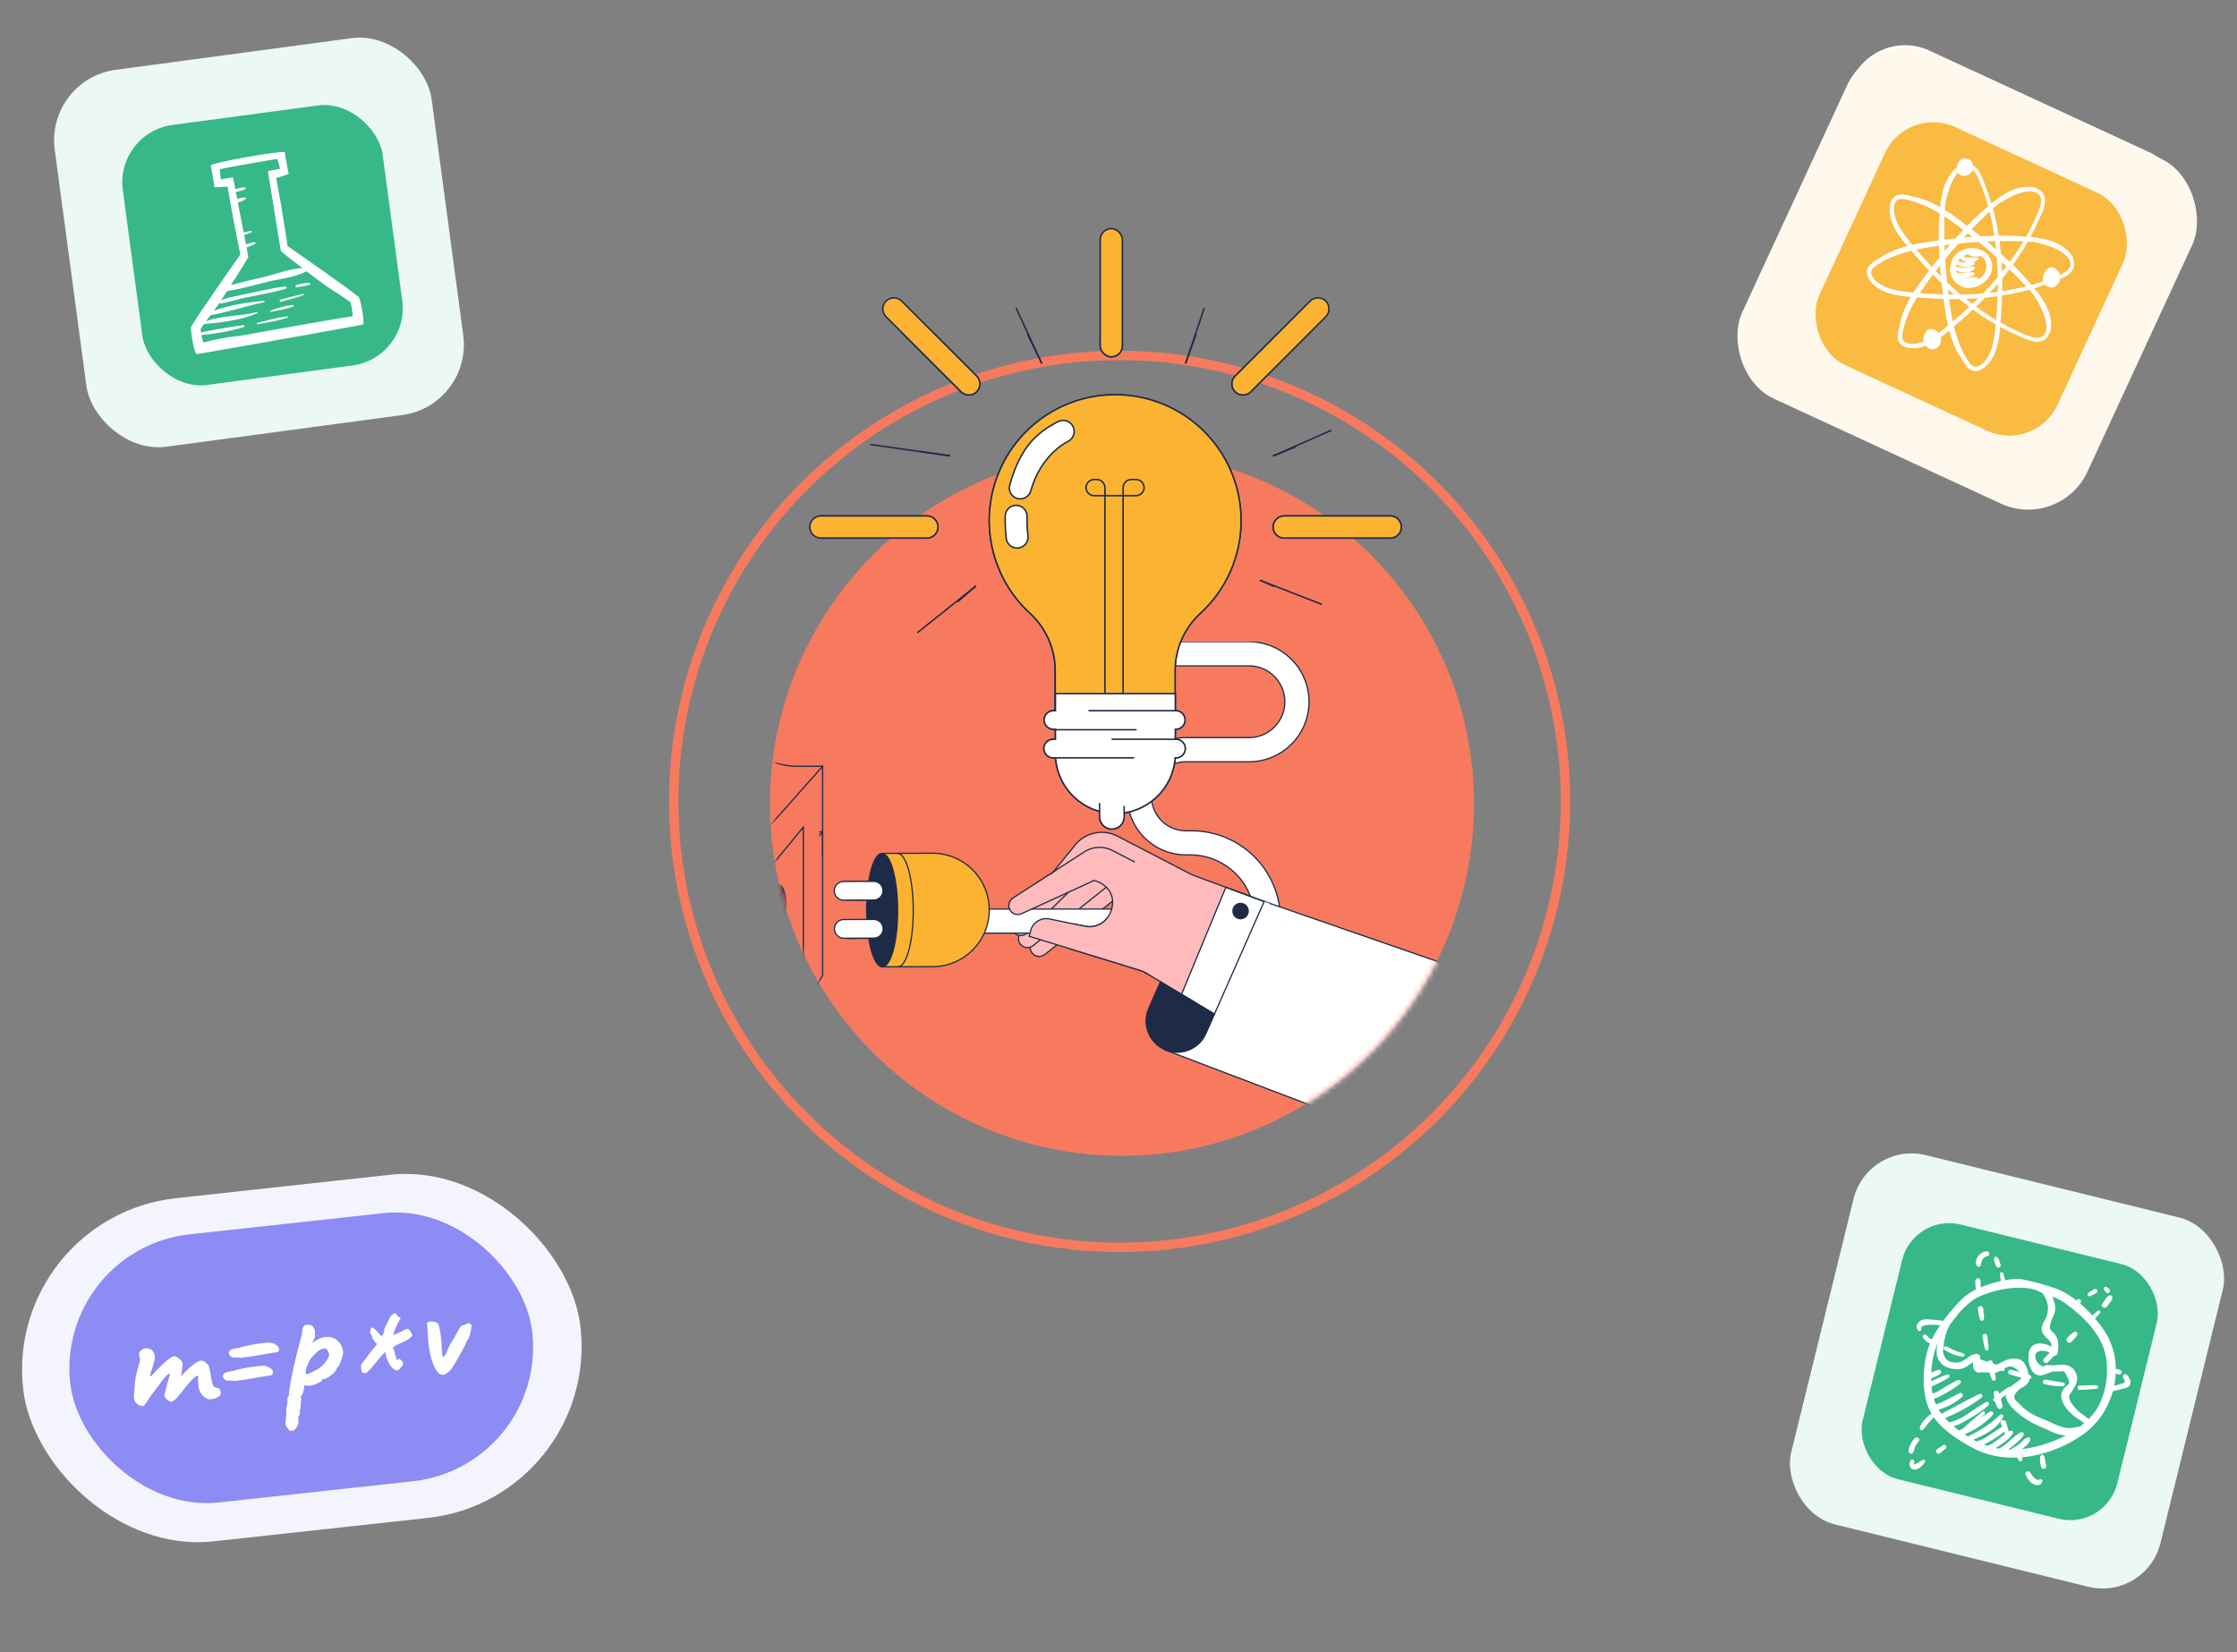 <svg width="436" height="322" viewBox="0 0 436 322" fill="none" xmlns="http://www.w3.org/2000/svg">
<rect x="0" y="0" width="436" height="322" fill="#808080" stroke="none"/>
<rect x="364.047" y="222.334" width="74.111" height="74.111" rx="11.626" transform="rotate(13.824 364.047 222.334)" fill="#EBF8F3"/>
<rect x="372.992" y="236.389" width="51.111" height="51.111" rx="9.446" transform="rotate(13.824 372.992 236.389)" fill="#36B889"/>
<rect x="365.758" y="5.111" width="69.956" height="69.956" rx="11.319" transform="rotate(24.802 365.758 5.111)" fill="white"/>
<rect x="365.328" y="5.111" width="74.111" height="74.111" rx="12.719" transform="rotate(24.802 365.328 5.111)" fill="#FFF8EC"/>
<rect x="371.719" y="20.443" width="51.111" height="51.111" rx="10.334" transform="rotate(24.802 371.719 20.443)" fill="#FABB42"/>
<path d="M389.758 48.611C389.31 44.381 388.351 40.225 386.807 36.259C386.3 34.956 385.754 33.072 384.438 32.327C384.435 32.303 384.436 32.28 384.432 32.256C384.422 32.204 384.404 32.156 384.39 32.106C384.374 32.005 384.349 31.906 384.309 31.811C384.104 31.326 383.664 31.07 383.215 31.068C382.892 30.915 382.503 31.039 382.228 31.252C381.792 31.591 381.548 32.153 381.533 32.709C379.216 34.542 378.523 37.663 378.299 40.514C378.277 40.8 378.264 41.089 378.246 41.377C378.048 43.097 378.008 44.828 378.028 46.445C378.09 51.544 378.663 56.64 379.446 61.674C379.447 61.678 379.45 61.68 379.45 61.684C379.519 62.268 379.709 62.867 379.849 63.41C379.887 63.576 379.925 63.742 379.965 63.907C380.098 64.522 380.235 65.231 380.497 65.802C380.92 67.149 381.466 68.431 382.289 69.569C382.648 70.22 383.054 70.839 383.523 71.395C384.652 72.733 386.101 72.131 387.191 71.04C389.526 68.706 389.593 64.748 389.837 61.678C390.183 57.331 390.218 52.951 389.758 48.611ZM389.492 57.63C389.433 59.5 389.307 61.367 389.127 63.229C388.973 64.822 388.812 66.434 388.311 67.962C387.869 69.308 386.844 71.326 385.263 71.611C383.937 71.849 383.125 69.7 382.677 69.084C380.386 64.722 379.873 59.657 379.334 54.856C378.964 51.549 378.775 48.224 378.803 44.896C378.815 43.356 378.775 41.431 379.003 39.515C379.102 39.048 379.215 38.584 379.346 38.123C379.803 36.51 380.451 34.622 381.644 33.375C381.918 34.079 382.697 34.316 383.396 34.026C383.917 33.811 384.309 33.363 384.421 32.832C384.471 32.869 384.523 32.9 384.572 32.944C385.307 33.592 385.685 34.631 386.051 35.51C387.474 38.93 388.376 42.562 388.907 46.224C389.456 49.998 389.612 53.821 389.492 57.63Z" fill="white" stroke="white" stroke-width="0.3"/>
<path d="M398.257 38.194C398.007 37.51 397.496 37.112 396.889 36.907C396.874 36.823 396.819 36.748 396.706 36.721C393.494 35.976 390.534 37.825 388.184 39.833C387.965 40.02 387.752 40.215 387.536 40.406C386.18 41.483 384.928 42.678 383.798 43.835C380.237 47.485 377.038 51.494 374.033 55.607C374.03 55.611 374.031 55.613 374.029 55.617C373.664 56.079 373.375 56.636 373.089 57.12C372.999 57.264 372.909 57.407 372.821 57.553C372.479 58.082 372.075 58.68 371.857 59.27C371.204 60.521 370.683 61.813 370.46 63.2C370.254 63.914 370.103 64.639 370.042 65.364C369.894 67.108 371.344 67.707 372.886 67.707C373.746 67.707 374.574 67.517 375.371 67.206C375.592 67.507 375.896 67.744 376.253 67.85C377.318 68.164 378.222 67.174 378.162 66.152C378.153 65.996 378.12 65.837 378.07 65.68C379.263 64.82 380.367 63.819 381.377 62.958C384.696 60.128 387.817 57.056 390.561 53.661C393.235 50.354 395.496 46.736 397.209 42.84C397.796 41.505 398.805 39.69 398.257 38.194ZM397.204 41.776C395.792 45.201 393.862 48.407 391.648 51.372C389.367 54.428 386.774 57.242 383.996 59.851C382.632 61.131 381.223 62.363 379.779 63.552C379.132 64.085 378.479 64.618 377.799 65.112C377.424 64.546 376.801 64.151 376.108 64.332C375.575 64.47 375.259 64.935 375.139 65.469C374.965 65.845 374.963 66.273 375.092 66.664C373.839 67.161 372.2 67.497 371.12 66.746C370.014 65.978 370.959 63.883 371.078 63.131C372.543 58.427 375.761 54.482 378.775 50.707C380.852 48.106 383.069 45.621 385.442 43.288C386.54 42.208 387.873 40.818 389.388 39.625C389.789 39.365 390.197 39.116 390.615 38.883C392.141 38.031 394.026 37.104 395.817 37.141C395.879 37.142 395.94 37.146 396.001 37.15C396.1 37.159 396.199 37.175 396.298 37.189C397.188 37.346 397.909 37.901 397.973 38.916C398.035 39.894 397.567 40.896 397.204 41.776Z" fill="white" stroke="white" stroke-width="0.3"/>
<path d="M403.872 50.422C403.921 50.353 403.936 50.261 403.874 50.162C402.13 47.364 398.729 46.578 395.648 46.337C395.362 46.314 395.073 46.301 394.785 46.284C393.065 46.086 391.334 46.045 389.717 46.065C384.619 46.127 379.522 46.7 374.488 47.483C374.484 47.484 374.482 47.487 374.479 47.488C373.894 47.556 373.295 47.746 372.752 47.886C372.586 47.924 372.42 47.962 372.255 48.002C371.64 48.135 370.931 48.272 370.36 48.534C369.013 48.957 367.732 49.503 366.593 50.326C365.942 50.685 365.323 51.091 364.767 51.56C363.43 52.689 364.031 54.138 365.122 55.228C367.457 57.563 371.414 57.63 374.484 57.874C378.832 58.22 383.211 58.254 387.552 57.794C391.335 57.394 395.059 56.581 398.641 55.309C398.705 55.386 398.776 55.458 398.856 55.519C399.113 55.715 399.402 55.811 399.69 55.824C399.884 55.926 400.148 55.904 400.328 55.808C400.435 55.751 400.527 55.673 400.606 55.582C400.844 55.434 401.05 55.225 401.196 54.967C401.319 54.751 401.387 54.512 401.406 54.268C402.449 53.835 403.484 53.262 403.93 52.3C404.236 51.639 404.157 50.996 403.872 50.422ZM403.218 52.609C402.744 53.148 402.059 53.494 401.381 53.785C401.287 53.231 400.962 52.711 400.478 52.429C399.478 51.848 398.654 52.768 398.437 53.691C398.428 53.73 398.423 53.769 398.417 53.808C398.26 54.153 398.268 54.569 398.415 54.931C395.666 55.877 392.812 56.527 389.938 56.944C386.164 57.492 382.342 57.648 378.532 57.529C376.662 57.47 374.795 57.344 372.933 57.164C371.34 57.01 369.728 56.849 368.2 56.347C366.854 55.905 364.836 54.88 364.552 53.299C364.313 51.974 366.462 51.161 367.078 50.713C371.441 48.423 376.505 47.909 381.306 47.371C384.614 47 387.939 46.811 391.267 46.839C392.806 46.852 394.732 46.811 396.647 47.04C397.114 47.139 397.579 47.252 398.04 47.382C399.721 47.859 401.709 48.536 402.95 49.829C402.992 49.874 403.033 49.92 403.073 49.966C403.136 50.042 403.195 50.123 403.256 50.203C403.774 50.944 403.891 51.847 403.218 52.609Z" fill="white" stroke="white" stroke-width="0.3"/>
<path d="M382.499 58.594C385.807 61.268 389.424 63.529 393.32 65.242C394.655 65.829 396.47 66.838 397.966 66.29C398.65 66.039 399.048 65.529 399.253 64.922C399.337 64.907 399.412 64.852 399.438 64.739C400.184 61.527 398.335 58.567 396.327 56.217C396.14 55.998 395.945 55.786 395.754 55.569C394.677 54.213 393.482 52.961 392.325 51.832C388.675 48.27 384.667 45.071 380.553 42.066C380.55 42.063 380.547 42.064 380.543 42.062C380.081 41.697 379.524 41.408 379.04 41.123C378.896 41.032 378.753 40.942 378.607 40.854C378.078 40.513 377.48 40.108 376.891 39.89C375.639 39.237 374.347 38.716 372.96 38.493C372.246 38.287 371.521 38.136 370.796 38.075C369.052 37.927 368.453 39.377 368.453 40.919C368.453 44.221 371.204 47.067 373.202 49.41C376.032 52.729 379.105 55.85 382.499 58.594ZM376.31 52.028C375.029 50.665 373.798 49.256 372.609 47.812C371.592 46.577 370.565 45.323 369.839 43.888C369.2 42.624 368.498 40.471 369.414 39.153C370.182 38.046 372.277 38.991 373.029 39.111C377.734 40.576 381.678 43.793 385.453 46.808C388.054 48.885 390.539 51.102 392.872 53.475C393.952 54.572 395.342 55.905 396.535 57.421C396.795 57.821 397.044 58.23 397.278 58.648C398.129 60.174 399.056 62.059 399.019 63.85C399.018 63.912 399.015 63.973 399.01 64.034C399.001 64.132 398.985 64.231 398.972 64.33C398.814 65.221 398.259 65.941 397.244 66.005C396.266 66.067 395.264 65.6 394.384 65.236C390.959 63.824 387.753 61.894 384.788 59.68C381.732 57.4 378.919 54.807 376.31 52.028Z" fill="white" stroke="white" stroke-width="0.3"/>
<path d="M388.112 51.453C387.596 48.135 382.963 47.551 381.04 49.998C380.746 50.374 380.534 50.817 380.407 51.287C379.9 52.728 380.313 54.45 381.941 55.454C382.192 55.608 382.456 55.724 382.727 55.806C383.16 55.957 383.611 56.017 384.039 55.947C386.271 55.795 388.474 53.778 388.112 51.453ZM383.743 55.13C383.252 55.054 382.781 54.981 382.324 54.699C383.312 54.944 384.538 54.818 385.323 54.396C385.412 54.348 385.403 54.179 385.292 54.163C384.689 54.078 384.104 54.214 383.499 54.238C382.881 54.262 382.285 54.166 381.674 54.111C381.579 53.987 381.497 53.853 381.424 53.714C382.476 53.983 383.9 54.029 384.712 53.395C384.764 53.355 384.73 53.271 384.675 53.255C384.151 53.108 383.61 53.269 383.078 53.315C382.467 53.368 381.847 53.356 381.239 53.269C381.155 53.012 381.109 52.742 381.094 52.471C382.167 52.988 383.841 53.253 384.715 52.338C384.803 52.245 384.733 52.115 384.617 52.103C384.031 52.041 383.447 52.271 382.862 52.305C382.27 52.339 381.659 52.271 381.096 52.08C381.114 51.8 381.174 51.525 381.269 51.263C382.159 52.062 383.688 51.998 384.706 51.445C384.761 51.415 384.754 51.313 384.687 51.302C383.687 51.127 382.299 51.543 381.422 50.917C381.451 50.862 381.477 50.805 381.51 50.752C381.659 50.514 381.849 50.306 382.066 50.125C382.804 51.099 384.312 51.288 385.361 50.549C385.447 50.488 385.411 50.369 385.309 50.358C384.336 50.254 383.154 50.574 382.358 49.912C382.749 49.66 383.205 49.492 383.678 49.405C383.829 49.546 383.998 49.662 384.231 49.746C384.681 49.908 385.198 49.934 385.66 49.814C385.748 49.792 385.778 49.648 385.687 49.607C385.446 49.499 385.181 49.43 384.911 49.368C386.113 49.523 387.168 50.25 387.291 51.62C387.465 53.564 385.595 55.127 383.743 55.13Z" fill="white" stroke="white" stroke-width="0.3"/>
<rect x="8.828" y="15.443" width="74.111" height="74.111" rx="13.849" transform="rotate(-7.635 8.828 15.443)" fill="#EBF8F3"/>
<rect x="22.438" y="25.85" width="51.111" height="51.111" rx="11.252" transform="rotate(-7.635 22.438 25.85)" fill="#36B889"/>
<path d="M69.909 57.868C68.158 56.373 57.311 48.823 56.028 47.939C55.881 46.417 55.265 43.153 55.069 41.685C54.865 40.153 53.864 34.985 53.83 34.698C54.34 34.527 55.795 34.127 56.255 33.92C56.257 33.915 55.625 30.649 55.505 29.676C54.983 29.255 41.403 31.669 41.057 32.244C41.281 33.199 41.813 36.482 41.816 36.487C42.319 36.521 43.823 36.396 44.361 36.381C44.426 36.662 45.268 41.859 45.605 43.368C45.927 44.812 46.474 48.09 46.86 49.569C45.961 50.841 38.379 61.666 37.251 63.672C37.037 64.053 37.841 68.941 38.318 69.006C38.455 69.065 70.637 63.344 70.746 63.242C71.17 63.017 70.241 58.151 69.909 57.868ZM48.401 50.03C48.402 50.025 48.268 49.325 48.055 48.226C48.616 48.029 49.178 47.831 49.697 47.539C49.874 47.44 49.796 47.166 49.587 47.195C49.023 47.274 48.479 47.444 47.938 47.619C47.832 47.073 47.713 46.46 47.585 45.801C48.073 45.645 48.565 45.496 49.025 45.269C49.163 45.201 49.089 45.009 48.946 45.022C48.452 45.066 47.97 45.186 47.488 45.301C47.13 43.457 46.719 41.34 46.357 39.465C46.879 39.319 47.377 39.137 47.842 38.818C47.975 38.727 47.897 38.476 47.735 38.477C47.199 38.481 46.709 38.606 46.223 38.772C46.131 38.292 46.042 37.833 45.96 37.407C46.578 37.277 47.27 37.161 47.787 36.828C47.909 36.748 47.904 36.541 47.733 36.526C47.118 36.472 46.461 36.689 45.855 36.863C45.636 35.721 45.474 34.87 45.417 34.547C45.417 34.547 43.092 34.95 43.029 34.943C42.977 34.697 42.863 33.086 42.848 32.968C44.108 32.673 52.785 31.13 54.07 30.973C54.096 31.09 54.544 32.642 54.58 32.889C54.523 32.918 52.202 33.341 52.202 33.341C52.48 34.904 54.723 48.882 54.737 48.902C54.842 49.081 56.845 50.647 58.934 52.245C56.48 52.35 53.836 53.402 51.513 53.967C49.359 54.49 47.133 54.931 44.996 55.578C46.608 53.063 48.358 50.264 48.401 50.03ZM68.742 61.621C65.31 62.14 54.409 64.052 46.702 65.46C44.309 65.638 41.95 66.169 39.623 66.739C39.457 66.238 39.34 65.728 39.259 65.29C42.033 65.027 44.853 64.555 47.504 63.735C47.728 63.666 47.683 63.338 47.439 63.368C44.679 63.711 41.911 64.246 39.176 64.79C39.115 64.383 39.095 64.117 39.095 64.117C39.279 63.818 39.494 63.501 39.72 63.178C43.128 62.845 47.032 62.371 50.154 61.038C50.267 60.99 50.209 60.796 50.086 60.829C46.941 61.647 43.202 61.453 40.126 62.612C40.404 62.233 40.692 61.85 40.982 61.469C44.483 60.785 48.004 59.635 51.478 58.892C51.65 58.855 51.602 58.61 51.431 58.626C48.337 58.925 44.775 59.432 41.68 60.548C41.972 60.16 42.247 59.784 42.489 59.433C42.541 59.359 42.609 59.258 42.683 59.147C44.179 59.073 46.255 58.32 47.255 58.118C50.059 57.552 52.92 57.08 55.666 56.274C55.946 56.192 55.885 55.785 55.586 55.822C53.077 56.126 50.601 56.732 48.128 57.245C46.971 57.485 45.814 57.725 44.66 57.98C44.33 58.053 43.711 58.298 43.1 58.518C43.422 58.028 43.82 57.415 44.257 56.736C46.922 56.334 49.577 55.53 52.187 54.901C54.609 54.317 57.539 54.065 59.734 52.858C61.397 54.123 62.971 55.299 63.529 55.694C64.931 56.685 66.985 57.859 68.33 58.922C68.331 58.919 68.707 60.258 68.742 61.621Z" fill="white"/>
<path d="M57.064 59.436C55.544 59.578 54.122 60.025 52.698 60.563C52.583 60.606 52.646 60.786 52.762 60.765C54.254 60.5 55.727 60.233 57.162 59.743C57.347 59.68 57.233 59.42 57.064 59.436Z" fill="white"/>
<path d="M59.195 57.293C57.663 57.557 56.175 57.987 54.674 58.388C54.41 58.459 54.483 58.882 54.749 58.809C56.262 58.396 57.779 58.014 59.25 57.465C59.348 57.428 59.293 57.276 59.195 57.293Z" fill="white"/>
<path d="M60.35 55.166C59.485 55.05 58.577 55.329 57.75 55.556C57.469 55.634 57.539 56.077 57.83 56.009C58.678 55.811 59.584 55.767 60.405 55.475C60.565 55.417 60.495 55.186 60.35 55.166Z" fill="white"/>
<path d="M55.966 61.667C53.996 61.874 52.081 62.451 50.163 62.927C49.992 62.97 50.035 63.235 50.212 63.201C52.165 62.823 54.152 62.536 56.038 61.892C56.172 61.846 56.091 61.654 55.966 61.667Z" fill="white"/>
<rect x="0.844" y="237.162" width="109.307" height="67.274" rx="33.637" transform="rotate(-6.239 0.844 237.162)" fill="#F4F4FE"/>
<rect x="10.828" y="243.402" width="90.602" height="52.565" rx="26.282" transform="rotate(-6.239 10.828 243.402)" fill="#8C8CF4"/>
<path d="M87.103 267.599C86.916 267.762 86.673 267.87 86.373 267.923C86.09 267.954 85.826 267.871 85.58 267.673C85.157 267.352 84.746 266.672 84.347 265.634C83.946 264.575 83.645 263.118 83.442 261.262C83.433 260.427 83.39 259.656 83.313 258.95C83.256 258.242 83.223 257.847 83.214 257.767C83.421 257.601 83.699 257.53 84.048 257.553C84.416 257.554 84.716 257.593 84.949 257.669C85.162 257.748 85.319 257.884 85.422 258.077C85.545 258.268 85.645 258.624 85.722 259.146C85.817 259.646 85.922 260.421 86.037 261.469C86.064 262.283 86.094 262.933 86.127 263.419C86.159 263.905 86.21 264.186 86.279 264.26C86.376 264.392 86.425 264.468 86.427 264.488C86.427 264.488 86.562 264.321 86.831 263.985C86.968 263.746 87.108 263.435 87.25 263.052C87.412 262.667 87.552 262.355 87.669 262.118C87.86 261.812 88.032 261.517 88.185 261.235C88.358 260.951 88.48 260.764 88.552 260.675C88.615 260.505 88.7 260.342 88.805 260.188C88.911 260.034 88.996 259.881 89.062 259.731C89.242 259.324 89.44 258.986 89.655 258.718C89.869 258.429 90.016 258.28 90.097 258.272C90.184 258.323 90.334 258.297 90.547 258.192C90.758 258.067 90.904 258 90.984 257.991C91.11 257.835 91.302 257.814 91.559 257.928C91.647 257.98 91.725 258.043 91.794 258.117C91.861 258.171 91.899 258.238 91.908 258.319C91.919 258.42 91.886 258.679 91.809 259.095C91.75 259.489 91.66 259.887 91.541 260.288C91.439 260.666 91.341 260.891 91.247 260.963C91.247 260.963 91.22 260.996 91.166 261.063C91.112 261.131 91.049 261.209 90.978 261.298C90.953 261.444 90.84 261.721 90.64 262.131C90.457 262.518 90.221 262.973 89.931 263.494C89.659 263.993 89.377 264.493 89.084 264.995C88.79 265.476 88.53 265.902 88.305 266.274C88.134 266.578 87.93 266.855 87.692 267.106C87.452 267.336 87.255 267.5 87.103 267.599Z" fill="white"/>
<path d="M57.063 278.808C56.982 278.817 56.861 278.83 56.7 278.847C56.561 278.883 56.431 278.815 56.31 278.645C56.219 278.553 56.076 278.364 55.882 278.079C55.689 277.815 55.615 277.414 55.659 276.879C55.722 276.525 55.766 276.173 55.789 275.824C55.814 275.495 55.818 275.249 55.8 275.088C55.792 275.007 55.794 274.844 55.808 274.597C55.844 274.369 55.857 274.204 55.846 274.103C55.929 273.931 55.986 273.7 56.016 273.411C56.045 273.122 56.048 272.867 56.024 272.645C55.998 272.403 56.094 272.168 56.314 271.94C56.297 271.778 56.305 271.573 56.339 271.325C56.394 271.074 56.416 270.908 56.407 270.827C56.437 270.538 56.514 270.03 56.639 269.302C56.782 268.552 56.955 267.706 57.159 266.766C57.383 265.823 57.598 264.901 57.806 264.001C58.014 263.101 58.206 262.335 58.383 261.703C58.563 261.112 58.708 260.566 58.816 260.064C58.925 259.562 58.968 259.211 58.946 259.009C58.937 258.928 58.951 258.865 58.987 258.821C59.021 258.756 59.099 258.635 59.223 258.458C59.403 258.235 59.657 258.135 59.986 258.161C60.334 258.164 60.627 258.234 60.867 258.371C61.056 258.616 61.194 258.845 61.279 259.061C61.381 259.254 61.416 259.576 61.384 260.029C61.417 260.331 61.377 260.622 61.265 260.899C61.15 261.157 61.041 261.373 60.937 261.547C60.852 261.699 60.828 261.763 60.866 261.739C61.694 261.097 62.459 260.718 63.161 260.601C63.88 260.461 64.499 260.516 65.016 260.766C65.551 260.993 65.977 261.345 66.294 261.82C66.611 262.296 66.802 262.826 66.865 263.411C66.892 263.653 66.846 263.985 66.729 264.406C66.612 264.827 66.472 265.23 66.31 265.615C66.145 265.98 66.009 266.229 65.901 266.364C65.821 266.372 65.748 266.452 65.683 266.602C65.615 266.732 65.55 266.882 65.487 267.052C65.347 267.271 65.1 267.533 64.746 267.837C64.409 268.118 64.058 268.361 63.692 268.564C63.324 268.747 63.056 268.817 62.888 268.774C62.888 268.774 62.86 268.797 62.804 268.844C62.768 268.889 62.756 268.962 62.767 269.063C62.771 269.103 62.639 269.199 62.37 269.351C62.1 269.503 61.78 269.65 61.407 269.793C61.035 269.935 60.688 270.024 60.365 270.059C59.941 270.105 59.63 270.058 59.431 269.916C59.395 269.961 59.351 270.027 59.299 270.114C59.268 270.199 59.255 270.272 59.262 270.333C59.275 270.454 59.246 270.651 59.173 270.924C59.121 271.195 59.046 271.438 58.947 271.653C58.85 271.888 58.751 272.011 58.65 272.022C58.65 272.022 58.633 272.054 58.599 272.119C58.566 272.184 58.595 272.263 58.686 272.355C58.686 272.355 58.688 272.467 58.692 272.691C58.719 272.933 58.69 273.14 58.607 273.312C58.625 273.474 58.621 273.719 58.596 274.048C58.57 274.378 58.526 274.628 58.463 274.798C58.489 275.04 58.474 275.276 58.418 275.507C58.384 275.755 58.326 275.884 58.245 275.893C58.167 275.922 58.13 276.048 58.134 276.272C58.14 276.517 58.149 276.689 58.16 276.79C58.194 277.297 58.08 277.748 57.817 278.144C57.556 278.56 57.305 278.781 57.063 278.808ZM59.782 267.796C59.943 267.779 60.228 267.676 60.636 267.489C61.044 267.301 61.469 267.082 61.911 266.829C62.351 266.557 62.69 266.295 62.928 266.045C63.401 265.524 63.755 265.026 63.989 264.551C64.244 264.075 64.17 263.583 63.767 263.076C63.575 262.811 63.301 262.728 62.944 262.829C62.606 262.906 62.24 263.109 61.847 263.438C61.455 263.766 61.059 264.167 60.662 264.639C60.449 264.927 60.26 265.254 60.095 265.619C59.931 265.984 59.796 266.335 59.69 266.673C59.604 267.009 59.563 267.289 59.567 267.513C59.569 267.717 59.64 267.812 59.782 267.796Z" fill="white"/>
<path d="M47.347 264.554C47.225 264.567 47.064 264.584 46.862 264.606C46.679 264.606 46.411 264.584 46.059 264.541C45.757 264.574 45.511 264.57 45.323 264.529C45.133 264.468 44.99 264.372 44.894 264.239C44.578 263.968 44.515 263.668 44.704 263.342C44.891 262.995 45.499 262.775 46.53 262.683C47.299 262.436 48.124 262.234 49.005 262.077C49.886 261.919 50.791 261.79 51.718 261.689C52.344 261.621 52.794 261.633 53.069 261.726C53.363 261.796 53.633 261.93 53.879 262.127C54.275 262.39 54.442 262.709 54.381 263.083C54.317 263.437 54.039 263.6 53.546 263.572C53.347 263.614 52.986 263.674 52.464 263.751C51.962 263.826 51.481 263.909 51.021 264C50.88 264.015 50.6 264.066 50.181 264.153C49.779 264.217 49.318 264.288 48.795 264.365C48.294 264.44 47.81 264.503 47.347 264.554ZM46.154 269.062C46.033 269.075 45.872 269.092 45.67 269.114C45.486 269.114 45.229 269.091 44.897 269.046C44.574 269.081 44.319 269.078 44.131 269.037C43.961 268.974 43.828 268.876 43.731 268.744C43.416 268.472 43.353 268.173 43.542 267.846C43.728 267.499 44.327 267.281 45.338 267.191C46.107 266.944 46.932 266.742 47.813 266.585C48.694 266.427 49.598 266.298 50.526 266.197C51.151 266.129 51.612 266.14 51.907 266.23C52.203 266.32 52.474 266.464 52.72 266.662C53.116 266.925 53.272 267.235 53.188 267.591C53.125 267.945 52.857 268.106 52.384 268.076C52.184 268.119 51.814 268.179 51.271 268.259C50.729 268.338 50.228 268.424 49.768 268.515C49.627 268.53 49.357 268.58 48.958 268.664C48.557 268.728 48.105 268.798 47.603 268.873C47.101 268.948 46.618 269.011 46.154 269.062Z" fill="white"/>
<path d="M40.761 272.714C40.615 272.689 40.379 272.582 40.052 272.393C39.726 272.204 39.417 271.901 39.127 271.484C38.856 271.064 38.693 270.5 38.636 269.792C38.59 269.185 38.584 268.757 38.619 268.508C38.671 268.237 38.625 268.099 38.482 268.095C38.379 268.085 38.187 268.198 37.906 268.433C37.626 268.668 37.267 269.033 36.832 269.53C36.396 270.026 35.875 270.675 35.268 271.476C35.048 271.704 34.803 271.986 34.534 272.321C34.282 272.634 34.013 272.878 33.726 273.052C33.459 273.224 33.203 273.221 32.959 273.044L32.627 272.805C32.473 272.699 32.334 272.551 32.211 272.36C32.089 272.169 32.039 272.001 32.065 271.856L32.654 269.403C32.839 268.853 32.959 268.452 33.013 268.201C33.088 267.948 33.111 267.792 33.085 267.734C33.078 267.673 33.026 267.659 32.927 267.69C32.808 267.723 32.649 267.853 32.449 268.079C32.247 268.284 32.112 268.452 32.044 268.582C31.964 268.591 31.862 268.684 31.738 268.86C31.634 269.035 31.529 269.189 31.421 269.323C31.313 269.458 31.127 269.713 30.862 270.089C30.594 270.444 30.309 270.822 30.006 271.223C29.77 271.493 29.502 271.849 29.203 272.29C28.904 272.731 28.642 273.127 28.414 273.478C28.187 273.829 28.044 274.008 27.983 274.015C27.618 274.034 27.272 273.95 26.945 273.761C26.639 273.57 26.417 273.318 26.281 273.006C26.136 272.798 26.082 272.395 26.119 271.8C26.154 271.183 26.241 270.204 26.381 268.863C26.428 268.551 26.47 268.281 26.507 268.053C26.563 267.822 26.62 267.592 26.676 267.361C26.733 267.13 26.796 266.868 26.866 266.575C26.956 266.279 27.07 265.92 27.208 265.497C27.278 265.203 27.29 264.937 27.243 264.697C27.194 264.437 27.151 264.227 27.113 264.068C27.08 263.765 27.145 263.514 27.306 263.312C27.488 263.109 27.697 262.963 27.932 262.877C28.166 262.77 28.355 262.728 28.501 262.753C29.072 262.752 29.477 262.912 29.716 263.233C29.955 263.554 30.103 263.875 30.158 264.195C30.211 264.496 30.2 264.772 30.126 265.025C30.052 265.279 29.993 265.489 29.95 265.657L29.706 266.51C29.555 266.996 29.441 267.355 29.364 267.588C29.306 267.799 29.271 267.945 29.259 268.028C29.266 268.089 29.273 268.149 29.279 268.21C29.306 268.268 29.393 268.228 29.541 268.089C29.69 267.951 29.864 267.769 30.064 267.543C30.282 267.294 30.482 267.079 30.667 266.895C30.997 266.553 31.347 266.209 31.717 265.862C32.106 265.493 32.488 265.166 32.865 264.88C33.242 264.594 33.558 264.396 33.811 264.287C34.161 264.31 34.492 264.448 34.805 264.699C35.139 264.949 35.356 265.17 35.459 265.363C35.593 265.654 35.633 265.925 35.578 266.176C35.544 266.425 35.518 266.652 35.5 266.858C35.488 266.941 35.465 267.097 35.428 267.325C35.392 267.554 35.354 267.772 35.316 267.98C35.275 268.169 35.255 268.263 35.255 268.263C35.255 268.263 35.309 268.196 35.416 268.061C35.524 267.927 35.67 267.768 35.855 267.585C36.036 267.382 36.221 267.198 36.407 267.035C37.332 266.159 38.076 265.588 38.639 265.322C39.22 265.034 39.753 265.15 40.238 265.668C40.504 265.864 40.688 266.15 40.791 266.527C40.913 266.901 41.009 267.411 41.08 268.056C41.129 268.316 41.181 268.607 41.236 268.927C41.311 269.246 41.383 269.524 41.449 269.761C41.536 269.997 41.603 270.142 41.65 270.198C41.719 270.273 41.839 270.341 42.009 270.404C42.177 270.447 42.334 270.481 42.48 270.506C42.777 270.616 42.957 270.862 43.019 271.243C43.099 271.602 42.989 271.9 42.688 272.137C42.405 272.351 42.094 272.497 41.756 272.575C41.438 272.65 41.106 272.697 40.761 272.714Z" fill="white"/>
<path d="M77.587 266.999C77.4 267.162 77.152 267.128 76.841 266.896C76.53 266.665 76.254 266.379 76.013 266.038C75.937 265.903 75.834 265.71 75.704 265.459C75.593 265.185 75.459 264.894 75.303 264.584C75.254 264.324 75.207 264.074 75.16 263.834C75.134 263.592 75.121 263.471 75.121 263.471C75.098 263.453 74.868 263.683 74.43 264.159C73.992 264.635 73.369 265.377 72.56 266.383C72.052 266.969 71.713 267.323 71.543 267.443C71.372 267.564 71.225 267.621 71.102 267.614C70.959 267.609 70.822 267.573 70.692 267.505C70.56 267.418 70.493 267.364 70.491 267.344C70.464 267.285 70.431 267.075 70.392 266.712C70.352 266.349 70.355 266.093 70.4 265.945C70.488 265.813 70.665 265.569 70.933 265.214C71.218 264.836 71.521 264.435 71.842 264.012C72.184 263.587 72.479 263.208 72.729 262.875C72.998 262.539 73.17 262.337 73.244 262.268C73.388 262.089 73.457 261.969 73.45 261.908C73.443 261.848 73.352 261.756 73.175 261.632C73.083 261.54 73.005 261.477 72.94 261.444C72.893 261.387 72.91 261.355 72.991 261.346C72.991 261.346 72.977 261.317 72.951 261.259C72.944 261.198 72.899 261.162 72.816 261.151C72.745 261.057 72.683 260.961 72.632 260.865C72.601 260.766 72.583 260.697 72.579 260.656C72.568 260.555 72.511 260.409 72.408 260.216C72.306 260.023 72.254 259.926 72.254 259.926C72.167 259.875 72.125 259.767 72.127 259.603C72.148 259.417 72.189 259.229 72.249 259.039C72.31 258.849 72.359 258.731 72.395 258.686C72.395 258.686 72.416 258.694 72.459 258.71C72.519 258.703 72.594 258.736 72.683 258.808C72.764 258.799 72.941 258.923 73.214 259.179C73.487 259.435 73.706 259.666 73.871 259.873C74.067 260.178 74.196 260.327 74.257 260.32C74.317 260.314 74.418 260.303 74.559 260.287C74.559 260.287 74.615 260.149 74.728 259.871C74.859 259.571 74.924 259.237 74.925 258.87C75.166 258.456 75.335 258.141 75.434 257.926C75.534 257.712 75.626 257.528 75.711 257.376C75.738 257.25 75.787 257.133 75.856 257.023C75.926 256.914 75.961 256.859 75.961 256.859C75.961 256.859 75.976 256.806 76.005 256.701C76.034 256.596 76.088 256.529 76.167 256.5C76.29 256.323 76.448 256.173 76.638 256.05C76.829 255.927 76.947 255.884 76.992 255.92C77.083 256.012 77.174 256.094 77.263 256.166C77.371 256.215 77.453 256.319 77.511 256.476L78.105 256.87L77.768 257.427C77.397 258.141 77.101 258.796 76.88 259.392C76.677 259.965 76.596 260.249 76.636 260.245C76.636 260.245 76.723 260.194 76.895 260.094C77.088 259.991 77.283 259.909 77.481 259.846C77.692 259.721 77.855 259.632 77.972 259.579C78.089 259.525 78.166 259.486 78.204 259.461C78.406 259.44 78.638 259.322 78.901 259.11C79.192 258.976 79.434 258.95 79.627 259.031C79.803 259.154 79.97 259.371 80.126 259.681C80.282 259.99 80.366 260.195 80.377 260.296C80.359 260.319 80.183 260.481 79.848 260.782C79.532 261.062 79.12 261.311 78.613 261.529C78.124 261.725 77.696 261.915 77.328 262.098C76.96 262.281 76.762 262.425 76.732 262.53C76.49 262.557 76.509 262.728 76.788 263.045C76.842 263.161 76.874 263.27 76.885 263.371C76.896 263.472 76.924 263.632 76.968 263.852C77.111 264.224 77.217 264.539 77.286 264.797C77.373 265.032 77.426 265.149 77.446 265.147C77.527 265.138 77.561 265.073 77.547 264.952C77.539 264.871 77.625 264.821 77.806 264.801C77.867 264.795 77.955 264.856 78.072 264.987C78.206 265.094 78.321 265.215 78.417 265.347C78.533 265.477 78.573 265.565 78.537 265.609C78.537 265.609 78.541 265.64 78.547 265.7C78.554 265.761 78.557 265.791 78.557 265.791C78.64 265.802 78.601 265.909 78.439 266.11C78.297 266.309 78.136 266.51 77.954 266.714C77.77 266.897 77.647 266.992 77.587 266.999Z" fill="white"/>
<circle cx="218.216" cy="156.173" r="86.91" stroke="#F77A5E" stroke-width="1.83"/>
<circle cx="218.676" cy="156.635" r="68.614" fill="#F77A5E"/>
<mask id="mask0_8862_69553" style="mask-type:alpha" maskUnits="userSpaceOnUse" x="150" y="88" width="138" height="138">
<circle cx="218.676" cy="156.635" r="68.614" fill="#D9D9D9"/>
</mask>
<g mask="url(#mask0_8862_69553)">
<mask id="mask1_8862_69553" style="mask-type:alpha" maskUnits="userSpaceOnUse" x="150" y="90" width="138" height="138">
<circle cx="219.129" cy="158.918" r="68.614" fill="#D9D9D9"/>
</mask>
<g mask="url(#mask1_8862_69553)">
<path d="M218.416 174.38L203.631 186.008C202.886 186.607 201.799 186.496 201.19 185.76C200.621 185.071 200.662 184.065 201.285 183.425L214.323 170.539" fill="#FFBBBB"/>
<path d="M218.416 174.38L203.631 186.008C202.886 186.607 201.799 186.496 201.19 185.76C200.621 185.071 200.662 184.065 201.285 183.425L214.323 170.539" stroke="#1D2B47" stroke-width="0.24" stroke-linecap="round"/>
<path d="M216.297 172.356L201.35 184.296C200.605 184.895 199.517 184.784 198.908 184.048C198.339 183.359 198.381 182.352 199.005 181.713L210.135 170.314" fill="#FFBBBB"/>
<path d="M216.297 172.356L212.581 175.317L201.35 184.296C200.605 184.895 199.517 184.784 198.908 184.048C198.339 183.359 198.381 182.352 199.005 181.713L210.135 170.314" stroke="#1D2B47" stroke-width="0.24" stroke-linecap="round"/>
<path d="M211.826 170.344L200.161 181.82C199.481 182.492 198.386 182.492 197.706 181.82C197.071 181.192 197.012 180.185 197.57 179.487L208.511 165.941L211.826 170.344Z" fill="#FFBBBB"/>
<path d="M210.102 172.054L200.161 181.82C199.481 182.492 198.386 182.492 197.706 181.82C197.071 181.191 197.012 180.185 197.57 179.487L208.136 166.408" stroke="#1D2B47" stroke-width="0.24" stroke-linecap="round"/>
<g clip-path="url(#clip0_8862_69553)">
<path d="M232.1 196.499H165.156V191.792H232.1C239.002 191.713 244.555 186.096 244.555 179.195C244.555 172.293 239.002 166.676 232.1 166.597H231.14C224.83 166.597 219.714 161.482 219.714 155.172C219.714 148.862 224.83 143.747 231.14 143.747H243.578C247.381 143.664 250.42 140.558 250.42 136.755C250.42 132.952 247.381 129.846 243.578 129.763H225.976V125.068H243.578C249.982 125.144 255.133 130.357 255.133 136.761C255.133 143.165 249.982 148.378 243.578 148.454H231.14C228.737 148.454 226.517 149.735 225.316 151.816C224.114 153.897 224.114 156.461 225.316 158.541C226.517 160.622 228.737 161.904 231.14 161.904H232.1C238.32 161.843 244.094 165.127 247.222 170.504C250.349 175.88 250.349 182.522 247.222 187.899C244.094 193.276 238.32 196.559 232.1 196.499Z" fill="white" stroke="#1D2B47" stroke-width="0.24"/>
<g clip-path="url(#clip1_8862_69553)">
<path d="M241.249 181.862H174.305V177.155H241.249C248.15 177.077 253.703 171.46 253.703 164.558C253.703 157.656 248.15 152.04 241.249 151.961H240.288C233.978 151.961 228.863 146.845 228.863 140.535C228.863 134.225 233.978 129.11 240.288 129.11H252.727C256.529 129.028 259.568 125.922 259.568 122.118C259.568 118.315 256.529 115.209 252.727 115.127H235.124V110.432H252.727C259.13 110.508 264.282 115.72 264.282 122.124C264.282 128.528 259.13 133.741 252.727 133.817H240.288C237.885 133.817 235.665 135.099 234.464 137.179C233.263 139.26 233.263 141.824 234.464 143.905C235.665 145.985 237.885 147.267 240.288 147.267H241.249C247.469 147.207 253.243 150.49 256.37 155.867C259.498 161.244 259.498 167.886 256.37 173.262C253.243 178.639 247.469 181.923 241.249 181.862Z" fill="white" stroke="#1D2B47" stroke-width="0.24"/>
</g>
</g>
<path d="M181.789 188.388L171.991 188.419L171.921 166.309L181.719 166.278C184.651 166.269 187.467 167.425 189.547 169.492C191.626 171.558 192.8 174.366 192.809 177.298C192.828 183.404 187.894 188.369 181.789 188.388V188.388Z" fill="#FCB332" stroke="#1D2B47" stroke-width="0.24"/>
<ellipse cx="171.935" cy="177.368" rx="3.017" ry="11.055" transform="rotate(-0.18 171.935 177.368)" fill="#1D2B47" stroke="#1D2B47" stroke-width="0.24"/>
<path d="M175.016 188.417C176.683 188.417 178.017 183.457 177.997 177.35C177.977 171.243 176.612 166.3 174.945 166.305" stroke="#1D2B47" stroke-width="0.24"/>
<path d="M172.971 173.575C172.974 174.581 172.161 175.399 171.155 175.402L165.301 175.421C164.295 175.424 163.477 174.611 163.474 173.605C163.471 172.599 164.283 171.782 165.289 171.778L171.144 171.76C172.15 171.757 172.968 172.57 172.971 173.575Z" fill="#1D2B47" stroke="#1D2B47" stroke-width="0.24"/>
<path d="M172.979 181.036C172.982 182.042 172.169 182.86 171.163 182.863L165.308 182.882C164.303 182.885 163.485 182.072 163.482 181.066C163.478 180.06 164.291 179.242 165.297 179.239L171.152 179.221C172.158 179.218 172.975 180.031 172.979 181.036Z" fill="#1D2B47" stroke="#1D2B47" stroke-width="0.24"/>
<path d="M172.096 173.579C172.099 174.585 171.286 175.403 170.28 175.406L164.426 175.425C163.42 175.428 162.602 174.615 162.599 173.609C162.596 172.603 163.408 171.785 164.414 171.782L170.269 171.764C171.275 171.761 172.093 172.573 172.096 173.579Z" fill="white" stroke="#1D2B47" stroke-width="0.24"/>
<path d="M172.127 180.993C172.13 181.999 171.317 182.817 170.312 182.82L164.457 182.839C163.451 182.842 162.633 182.029 162.63 181.023C162.627 180.017 163.44 179.199 164.445 179.196L170.3 179.178C171.306 179.175 172.124 179.988 172.127 180.993Z" fill="white" stroke="#1D2B47" stroke-width="0.24"/>
<path d="M213.259 171.577C217.495 172.847 217.495 176.677 215.797 178.907C214.803 180.216 213.148 180.839 211.538 180.511L209.31 180.057L208.731 184.961L223.664 189.538L233.288 170.978L217.806 162.95C214.984 161.487 211.523 162.213 209.527 164.686L208.141 166.406" fill="#FFBBBB"/>
<path d="M213.259 171.577C217.495 172.847 217.495 176.677 215.797 178.907C214.803 180.216 213.148 180.839 211.538 180.511L209.31 180.057L208.731 184.961L223.664 189.538L233.288 170.978L217.806 162.95C214.984 161.487 211.523 162.213 209.527 164.686L208.141 166.406" stroke="#1D2B47" stroke-width="0.24" stroke-linecap="round"/>
<path d="M232.508 170.551L247.52 176.1L238.121 198.501L222.422 189.061L224.623 178.622L232.508 170.551Z" fill="#FFBBBB"/>
<path d="M232.508 170.551L247.52 176.1L238.121 198.501L222.422 189.061L224.623 178.622L232.508 170.551Z" fill="#FFBBBB"/>
<path d="M213.964 171.25L199.089 178.071C198.222 178.467 197.197 178.094 196.786 177.233C196.403 176.426 196.691 175.46 197.452 174.993L212.882 165.43L213.964 171.25Z" fill="#FFBBBB"/>
<path d="M289.723 190.689L246.386 175.668L234.963 188.133L227.023 204.587L256.361 215.751" fill="white"/>
<path d="M289.723 190.689L246.386 175.668L234.963 188.133L227.023 204.587L256.361 215.751" stroke="#1D2B47" stroke-width="0.24" stroke-linecap="round"/>
<path d="M247.52 176.098L238.92 172.92L230.281 193.785L236.712 197.687" fill="white"/>
<path d="M247.52 176.098L238.92 172.92L230.281 193.785L236.712 197.687" stroke="#1D2B47" stroke-width="0.24" stroke-linecap="round"/>
<path d="M213.264 171.575L199.089 178.068C198.222 178.464 197.197 178.091 196.786 177.23C196.403 176.423 196.691 175.457 197.452 174.99L211.349 166.003C212.992 164.94 215.08 164.84 216.817 165.741L221.094 167.96" stroke="#1D2B47" stroke-width="0.24" stroke-linecap="round"/>
<path d="M247.518 176.099L238.12 198.501L236.695 197.644L246.39 175.682L247.518 176.099Z" fill="white"/>
<path d="M223.892 196.521L226.187 191.324L236.701 197.646L235.027 201.43C233.669 204.504 230.077 205.896 227.003 204.539C223.932 203.182 222.54 199.594 223.892 196.521Z" fill="#1D2B47" stroke="#1D2B47" stroke-width="0.24"/>
<path d="M232.508 170.551L234.953 171.454L246.391 175.682L236.696 197.644L226.183 191.322L222.422 189.061" stroke="#1D2B47" stroke-width="0.24" stroke-linecap="round"/>
<path d="M230.369 176.615L215.804 178.918C214.81 180.227 213.154 180.85 211.544 180.522L209.312 180.057L204.581 179.083C202.895 178.738 201.241 179.794 200.845 181.468L200.609 182.464L219.4 188.235L223.659 189.541L230.369 176.615Z" fill="#FFBBBB"/>
<path d="M215.792 178.91C214.799 180.218 213.143 180.842 211.533 180.514L209.304 180.06L204.573 179.086C202.888 178.741 201.233 179.798 200.837 181.472L200.602 182.467L219.392 188.238L222.723 189.286L223.651 189.809" stroke="#1D2B47" stroke-width="0.24" stroke-linecap="round"/>
<circle cx="241.792" cy="177.544" r="1.495" fill="#1D2B47" stroke="#1D2B47" stroke-width="0.24" stroke-linecap="round"/>
<ellipse cx="151.68" cy="175.942" rx="1.469" ry="3.585" fill="#1D2B47" stroke="#1D2B47" stroke-width="0.24" stroke-linecap="round"/>
<ellipse cx="151.68" cy="186.637" rx="1.469" ry="3.585" fill="#1D2B47" stroke="#1D2B47" stroke-width="0.24" stroke-linecap="round"/>
<path d="M145.742 165.778L160.331 149.33V190.091L149.049 208.911" stroke="#1D2B47" stroke-width="0.24" stroke-linecap="round"/>
<path d="M160.33 149.329H155.459C151.545 149.329 147.81 147.688 145.162 144.805L143.055 142.512" stroke="#1D2B47" stroke-width="0.24" stroke-linecap="round"/>
<path d="M147.758 171.892L156.571 161.197V188.462L149.872 199.508" stroke="#1D2B47" stroke-width="0.24" stroke-linecap="round"/>
</g>
</g>
<g clip-path="url(#clip2_8862_69553)">
<path d="M145.742 178.579L160.331 162.131V202.892L149.049 221.712" stroke="#1D2B47" stroke-width="0.24" stroke-linecap="round"/>
<path d="M160.33 162.13H155.459C151.545 162.129 147.81 160.488 145.162 157.606L143.055 155.312" stroke="#1D2B47" stroke-width="0.24" stroke-linecap="round"/>
<path d="M228.469 149.973L213.796 156.503C212.79 156.951 211.61 156.509 211.148 155.509C210.715 154.575 211.057 153.464 211.941 152.935L228.624 143.08" stroke="#1D2B47" stroke-width="0.288" stroke-linecap="round"/>
<path d="M241.88 101.453C241.88 90.213 234.241 80.411 223.343 77.664C212.444 74.917 201.072 79.928 195.744 89.825C190.417 99.722 192.496 111.973 200.791 119.558C203.912 122.438 205.681 126.496 205.666 130.743V142.212H229.027V130.649C229.041 126.405 230.832 122.361 233.963 119.497C239.014 114.858 241.886 108.311 241.88 101.453Z" fill="#FCB332" stroke="#1D2B47" stroke-width="0.288"/>
<path d="M215.352 135.174V95.02C215.329 94.125 214.585 93.418 213.691 93.44H213.318C212.423 93.418 211.679 94.125 211.656 95.02C211.679 95.915 212.423 96.621 213.318 96.6H221.333C222.227 96.621 222.971 95.915 222.994 95.02C222.971 94.125 222.227 93.418 221.333 93.44H220.55C219.655 93.418 218.911 94.125 218.888 95.02V135.174" stroke="#1D2B47" stroke-width="0.288"/>
<path d="M229.209 144.069H229.06V142.114H229.209C230.186 142.084 230.963 141.283 230.963 140.306C230.963 139.328 230.186 138.527 229.209 138.497H229.06V135.174H205.702V138.497H205.261C204.284 138.527 203.507 139.328 203.507 140.306C203.507 141.283 204.284 142.084 205.261 142.114H205.702V144.069H205.261C204.263 144.069 203.453 144.878 203.453 145.877C203.453 146.875 204.263 147.685 205.261 147.685H205.731C206.166 153.798 211.253 158.535 217.382 158.534C223.51 158.534 228.596 153.797 229.031 147.685H229.202C230.2 147.685 231.01 146.875 231.01 145.877C231.01 144.878 230.2 144.069 229.202 144.069H229.209Z" fill="white" stroke="#1D2B47" stroke-width="0.288"/>
<path d="M229.064 138.497H212.156H229.064Z" fill="white"/>
<path d="M229.064 138.497H212.156" stroke="#1D2B47" stroke-width="0.288"/>
<path d="M205.695 142.21H221.529H205.695Z" fill="white"/>
<path d="M205.695 142.21H221.529" stroke="#1D2B47" stroke-width="0.288"/>
<path d="M229.061 144.069H216.648H229.061Z" fill="white"/>
<path d="M229.061 144.069H216.648" stroke="#1D2B47" stroke-width="0.288"/>
<path d="M205.695 147.685H221.041H205.695Z" fill="white"/>
<path d="M205.695 147.685H221.041" stroke="#1D2B47" stroke-width="0.288"/>
<path d="M219.097 157.068V159.169C219.097 159.804 218.845 160.413 218.396 160.862C217.948 161.311 217.338 161.564 216.703 161.564C216.067 161.565 215.457 161.313 215.007 160.863C214.558 160.414 214.305 159.804 214.305 159.169V156.48" fill="white"/>
<path d="M219.097 157.068V159.169C219.097 159.804 218.845 160.413 218.396 160.862C217.948 161.311 217.338 161.564 216.703 161.564C216.067 161.565 215.457 161.313 215.007 160.863C214.558 160.414 214.305 159.804 214.305 159.169V156.48" stroke="#1D2B47" stroke-width="0.288"/>
<path d="M198.221 106.801C197.139 106.799 196.23 105.984 196.11 104.908C195.944 103.461 195.879 102.004 195.916 100.548C195.95 99.373 196.93 98.448 198.106 98.481C199.281 98.515 200.206 99.495 200.172 100.671C200.142 101.929 200.199 103.188 200.343 104.438C200.472 105.603 199.635 106.654 198.47 106.787C198.387 106.796 198.304 106.801 198.221 106.801Z" fill="white" stroke="#1D2B47" stroke-width="0.288"/>
<path d="M198.849 97.22C198.172 97.221 197.536 96.9 197.134 96.356C196.732 95.811 196.614 95.108 196.815 94.462C198.924 86.893 202.288 84.21 206.195 82.176C207.198 81.649 208.438 81.987 209.034 82.95C209.347 83.456 209.437 84.067 209.283 84.641C209.13 85.215 208.747 85.7 208.224 85.982L207.884 86.163C207.676 86.268 202.788 88.807 200.892 95.66C200.637 96.579 199.802 97.216 198.849 97.22Z" fill="white" stroke="#1D2B47" stroke-width="0.288"/>
<rect x="214.438" y="44.559" width="4.307" height="24.979" rx="2.154" fill="#CFEDFF" stroke="#1D2B47" stroke-width="0.288" stroke-linecap="round"/>
<path d="M250.294 104.854C249.105 104.854 248.141 103.889 248.141 102.7C248.141 101.511 249.105 100.546 250.294 100.546H270.966C272.156 100.546 273.12 101.511 273.12 102.7C273.12 103.889 272.156 104.854 270.966 104.854H250.294Z" fill="#CFEDFF" stroke="#1D2B47" stroke-width="0.288" stroke-linecap="round"/>
<path d="M159.982 104.854C158.792 104.854 157.828 103.889 157.828 102.7C157.828 101.511 158.792 100.546 159.982 100.546H180.654C181.843 100.546 182.807 101.511 182.807 102.7C182.807 103.889 181.843 104.854 180.654 104.854H159.982Z" fill="#CFEDFF" stroke="#1D2B47" stroke-width="0.288" stroke-linecap="round"/>
<path d="M172.687 61.72C171.846 60.879 171.846 59.516 172.687 58.675C173.528 57.834 174.891 57.834 175.732 58.675L190.35 73.292C191.191 74.133 191.191 75.496 190.35 76.337C189.509 77.178 188.145 77.178 187.304 76.337L172.687 61.72Z" fill="#CFEDFF" stroke="#1D2B47" stroke-width="0.288" stroke-linecap="round"/>
<path d="M243.773 76.339C242.932 77.18 241.568 77.18 240.727 76.339C239.886 75.498 239.886 74.134 240.727 73.293L255.345 58.676C256.186 57.835 257.549 57.835 258.39 58.676C259.231 59.517 259.231 60.88 258.39 61.721L243.773 76.339Z" fill="#CFEDFF" stroke="#1D2B47" stroke-width="0.288" stroke-linecap="round"/>
<path d="M200.312 65.228L202.997 70.736L200.312 65.228Z" fill="#CFEDFF"/>
<path d="M200.312 65.228L202.997 70.736" stroke="#1D2B47" stroke-width="0.288" stroke-linecap="round"/>
<path d="M233.08 65.228L231.102 70.736L233.08 65.228Z" fill="#CFEDFF"/>
<path d="M233.08 65.228L231.102 70.736" stroke="#1D2B47" stroke-width="0.288" stroke-linecap="round"/>
<path d="M248.195 88.815L252.433 87.121L248.195 88.815Z" fill="#CFEDFF"/>
<path d="M248.195 88.815L252.433 87.121" stroke="#1D2B47" stroke-width="0.288" stroke-linecap="round"/>
<path d="M245.656 113.111L248.198 114.242L245.656 113.111Z" fill="#CFEDFF"/>
<path d="M245.656 113.111L248.198 114.242" stroke="#1D2B47" stroke-width="0.288" stroke-linecap="round"/>
<path d="M185.065 88.817L179.273 87.971L185.065 88.817Z" fill="#CFEDFF"/>
<path d="M185.065 88.817L179.273 87.971" stroke="#1D2B47" stroke-width="0.288" stroke-linecap="round"/>
<path d="M190.132 114.24L186.742 117.206L190.132 114.24Z" fill="#CFEDFF"/>
<path d="M190.132 114.24L186.742 117.206" stroke="#1D2B47" stroke-width="0.288" stroke-linecap="round"/>
</g>
<path d="M228.477 149.975L213.804 156.505C212.798 156.953 211.618 156.511 211.155 155.511C210.723 154.577 211.065 153.466 211.949 152.937L228.632 143.082" stroke="#1D2B47" stroke-width="0.288" stroke-linecap="round"/>
<path d="M241.887 101.455C241.887 90.215 234.249 80.413 223.35 77.666C212.452 74.919 201.08 79.93 195.752 89.827C190.425 99.724 192.504 111.975 200.799 119.56C203.92 122.44 205.688 126.498 205.674 130.745V142.214H229.034V130.651C229.049 126.407 230.84 122.363 233.971 119.499C239.022 114.86 241.894 108.313 241.887 101.455Z" fill="#FCB332" stroke="#1D2B47" stroke-width="0.288"/>
<path d="M215.36 135.176V95.022C215.337 94.127 214.593 93.42 213.698 93.442H213.326C212.431 93.42 211.687 94.127 211.664 95.022C211.687 95.916 212.431 96.623 213.326 96.602H221.34C222.235 96.623 222.979 95.916 223.002 95.022C222.979 94.127 222.235 93.42 221.34 93.442H220.557C219.663 93.42 218.919 94.127 218.896 95.022V135.176" stroke="#1D2B47" stroke-width="0.288"/>
<path d="M229.216 144.071H229.068V142.116H229.216C230.194 142.086 230.97 141.285 230.97 140.308C230.97 139.33 230.194 138.529 229.216 138.499H229.068V135.176H205.71V138.499H205.269C204.292 138.529 203.515 139.33 203.515 140.308C203.515 141.285 204.292 142.086 205.269 142.116H205.71V144.071H205.269C204.27 144.071 203.461 144.88 203.461 145.879C203.461 146.877 204.27 147.687 205.269 147.687H205.739C206.174 153.8 211.261 158.537 217.39 158.536C223.518 158.536 228.604 153.799 229.039 147.687H229.21C230.208 147.687 231.017 146.877 231.017 145.879C231.017 144.88 230.208 144.071 229.21 144.071H229.216Z" fill="white" stroke="#1D2B47" stroke-width="0.288"/>
<path d="M229.072 138.499H212.164H229.072Z" fill="white"/>
<path d="M229.072 138.499H212.164" stroke="#1D2B47" stroke-width="0.288"/>
<path d="M205.703 142.212H221.537H205.703Z" fill="white"/>
<path d="M205.703 142.212H221.537" stroke="#1D2B47" stroke-width="0.288"/>
<path d="M229.068 144.071H216.656H229.068Z" fill="white"/>
<path d="M229.068 144.071H216.656" stroke="#1D2B47" stroke-width="0.288"/>
<path d="M205.703 147.687H221.048H205.703Z" fill="white"/>
<path d="M205.703 147.687H221.048" stroke="#1D2B47" stroke-width="0.288"/>
<path d="M219.105 157.07V159.17C219.105 159.806 218.853 160.415 218.404 160.864C217.955 161.313 217.346 161.566 216.711 161.566C216.075 161.567 215.465 161.315 215.015 160.865C214.565 160.416 214.312 159.806 214.312 159.17V156.482" fill="white"/>
<path d="M219.105 157.07V159.17C219.105 159.806 218.853 160.415 218.404 160.864C217.955 161.313 217.346 161.566 216.711 161.566C216.075 161.567 215.465 161.315 215.015 160.865C214.565 160.416 214.312 159.806 214.312 159.17V156.482" stroke="#1D2B47" stroke-width="0.288"/>
<path d="M198.229 106.803C197.146 106.801 196.238 105.986 196.118 104.91C195.952 103.463 195.887 102.006 195.924 100.55C195.958 99.375 196.938 98.45 198.114 98.483C199.289 98.517 200.214 99.497 200.18 100.673C200.15 101.931 200.206 103.19 200.35 104.44C200.48 105.605 199.643 106.656 198.478 106.789C198.395 106.798 198.312 106.803 198.229 106.803Z" fill="white" stroke="#1D2B47" stroke-width="0.288"/>
<path d="M198.857 97.222C198.18 97.223 197.543 96.902 197.142 96.358C196.74 95.813 196.622 95.11 196.823 94.464C198.932 86.895 202.296 84.212 206.203 82.178C207.206 81.651 208.446 81.989 209.042 82.952C209.355 83.458 209.445 84.069 209.291 84.643C209.138 85.217 208.755 85.702 208.232 85.984L207.891 86.165C207.684 86.27 202.796 88.809 200.9 95.662C200.645 96.581 199.81 97.218 198.857 97.222Z" fill="white" stroke="#1D2B47" stroke-width="0.288"/>
<rect x="214.445" y="44.56" width="4.307" height="24.979" rx="2.154" fill="#FCB332" stroke="#1D2B47" stroke-width="0.288" stroke-linecap="round"/>
<path d="M250.302 104.855C249.113 104.855 248.148 103.891 248.148 102.702C248.148 101.513 249.113 100.548 250.302 100.548H270.974C272.163 100.548 273.128 101.513 273.128 102.702C273.128 103.891 272.163 104.855 270.974 104.855H250.302Z" fill="#FCB332" stroke="#1D2B47" stroke-width="0.288" stroke-linecap="round"/>
<path d="M159.989 104.855C158.8 104.855 157.836 103.891 157.836 102.702C157.836 101.513 158.8 100.548 159.989 100.548H180.662C181.851 100.548 182.815 101.513 182.815 102.702C182.815 103.891 181.851 104.855 180.662 104.855H159.989Z" fill="#FCB332" stroke="#1D2B47" stroke-width="0.288" stroke-linecap="round"/>
<path d="M172.695 61.722C171.854 60.881 171.854 59.517 172.695 58.676C173.536 57.836 174.899 57.836 175.74 58.676L190.358 73.294C191.199 74.135 191.199 75.498 190.358 76.339C189.517 77.18 188.153 77.18 187.312 76.339L172.695 61.722Z" fill="#FCB332" stroke="#1D2B47" stroke-width="0.288" stroke-linecap="round"/>
<path d="M243.781 76.341C242.94 77.181 241.576 77.181 240.735 76.341C239.894 75.499 239.894 74.136 240.735 73.295L255.352 58.678C256.193 57.837 257.557 57.837 258.398 58.678C259.239 59.519 259.239 60.882 258.398 61.723L243.781 76.341Z" fill="#FCB332" stroke="#1D2B47" stroke-width="0.288" stroke-linecap="round"/>
<path d="M198.086 60.113L202.999 70.738L198.086 60.113Z" fill="#CFEDFF"/>
<path d="M198.086 60.113L202.999 70.738" stroke="#1D2B47" stroke-width="0.288" stroke-linecap="round"/>
<path d="M234.684 60.113L231.109 70.738L234.684 60.113Z" fill="#CFEDFF"/>
<path d="M234.684 60.113L231.109 70.738" stroke="#1D2B47" stroke-width="0.288" stroke-linecap="round"/>
<path d="M248.203 88.817L259.389 83.898L248.203 88.817Z" fill="#CFEDFF"/>
<path d="M248.203 88.817L259.389 83.898" stroke="#1D2B47" stroke-width="0.288" stroke-linecap="round"/>
<path d="M245.664 113.113L257.562 117.749L245.664 113.113Z" fill="#CFEDFF"/>
<path d="M245.664 113.113L257.562 117.749" stroke="#1D2B47" stroke-width="0.288" stroke-linecap="round"/>
<path d="M185.061 88.817L169.727 86.643L185.061 88.817Z" fill="#CFEDFF"/>
<path d="M185.061 88.817L169.727 86.643" stroke="#1D2B47" stroke-width="0.288" stroke-linecap="round"/>
<path d="M190.145 114.242L178.875 123.237L190.145 114.242Z" fill="#CFEDFF"/>
<path d="M190.145 114.242L178.875 123.237" stroke="#1D2B47" stroke-width="0.288" stroke-linecap="round"/>
<path d="M409.933 259.471C407.868 256.356 404.259 252.705 400.701 251.38C398.511 250.564 396.093 249.975 393.806 249.502C392.525 249.237 385.486 250.308 382.423 253.476C379.359 256.643 376.548 260.348 375.722 264.001C374.97 267.331 374.83 271.783 376.419 274.914C378.012 278.052 381.676 280.389 384.687 281.993C391.359 285.549 399.994 283.522 405.898 279.304C411.979 274.961 414.189 265.889 409.933 259.471ZM396.717 282.196C395.508 282.481 394.317 282.662 393.144 282.732C393.318 282.618 393.485 282.501 393.644 282.389C394.315 281.92 395.145 281.349 395.467 280.569C395.526 280.425 395.351 280.276 395.217 280.349C394.526 280.725 394.009 281.404 393.366 281.865C392.92 282.185 392.374 282.43 391.92 282.764C391.494 282.759 391.072 282.733 390.652 282.696C391.038 282.478 391.399 282.208 391.762 281.907C392.613 281.2 393.551 280.515 394.179 279.593C394.27 279.461 394.118 279.295 393.977 279.363C392.348 280.15 391.284 281.937 389.58 282.564C389.134 282.494 388.692 282.402 388.252 282.291C388.536 282.156 388.817 281.982 389.098 281.803C390.189 281.107 391.349 280.36 392.085 279.279C392.167 279.158 392.029 278.994 391.896 279.064C391.159 279.454 390.56 279.983 389.892 280.475C389.203 280.982 388.115 282.003 387.134 281.961C386.773 281.841 386.415 281.7 386.059 281.55C386.617 281.336 387.154 280.984 387.644 280.708C388.777 280.067 389.984 279.332 390.852 278.354C390.96 278.232 390.85 278.01 390.68 278.098C388.913 279.017 387.231 280.631 385.267 281.189C384.859 280.989 384.453 280.771 384.05 280.528C386.39 279.551 389.055 278.388 390.213 276.017C390.268 275.904 390.099 275.802 390.014 275.884C388.077 277.767 385.967 279.064 383.54 280.214C383.145 279.967 382.758 279.715 382.377 279.458C384.561 278.639 386.692 277.252 388.231 275.559C388.383 275.393 388.187 275.174 388.003 275.3C385.973 276.682 383.976 277.918 381.832 279.08C381.264 278.677 380.721 278.256 380.209 277.812C381.372 277.623 382.358 277.026 383.418 276.416C384.804 275.618 386.223 274.768 387.399 273.675C387.519 273.563 387.387 273.349 387.235 273.431C384.913 274.676 382.481 277.044 379.798 277.446C379.394 277.072 379.015 276.678 378.664 276.265C381.284 275.205 383.84 273.883 386.073 272.149C386.223 272.032 386.055 271.795 385.89 271.876C383.335 273.129 380.848 274.529 378.321 275.842C378.012 275.442 377.734 275.019 377.483 274.575C379.231 274.064 380.919 273.267 382.261 272.021C382.418 271.875 382.246 271.597 382.046 271.702C380.442 272.548 378.893 273.402 377.201 274.039C376.936 273.492 376.722 272.907 376.556 272.286C377.091 272.428 377.682 272.048 378.197 271.779C379.493 271.103 380.796 270.372 381.897 269.401C382.022 269.29 381.886 269.097 381.737 269.163C380.876 269.546 380.071 270.025 379.253 270.491C378.787 270.756 376.951 272.118 376.436 271.708C376.428 271.702 376.42 271.701 376.412 271.696C376.357 271.429 376.311 271.156 376.277 270.874C376.245 270.608 376.218 270.341 376.196 270.075C377.386 269.519 378.57 268.963 379.688 268.268C379.768 268.219 379.736 268.061 379.63 268.096C378.435 268.495 377.298 269.019 376.161 269.553C376.14 269.204 376.136 268.856 376.134 268.509C376.788 268.215 377.415 267.915 378.029 267.522C378.175 267.428 378.12 267.166 377.923 267.211C377.264 267.36 376.699 267.601 376.141 267.917C376.211 264.999 376.928 262.163 378.405 259.628C378.278 260.143 378.183 260.666 378.126 261.19C377.546 262.791 377.325 264.589 378.822 265.779C379.678 266.459 381.027 266.677 382.071 266.54C383.152 266.398 383.91 265.403 384.833 265.033C384.744 265.866 384.651 266.783 385.449 267.208C385.698 267.34 385.981 267.148 386.231 267.154C386.866 267.166 387.422 267.215 387.963 267.277C388.032 267.284 388.088 267.345 388.164 267.346C388.796 267.362 389.014 267.294 389.588 266.98C390.961 266.229 391.709 265.532 393.145 266.605C396.136 268.839 392.665 269.361 391.46 271.046C390.097 272.95 394.043 275.747 395.42 276.605C396.882 277.515 398.619 278.135 400.174 278.866C401.28 279.386 402.437 279.557 403.617 279.486C401.434 280.755 398.994 281.658 396.717 282.196ZM408.26 275.607C407.341 276.772 406.188 277.79 404.908 278.67C404.82 278.519 404.656 278.414 404.435 278.454C401.925 278.906 400.498 277.714 398.346 276.881C396.487 276.162 395.101 275.479 393.655 274.023C392.488 272.849 391.56 272.414 393.268 270.682C393.638 270.306 394.253 270.142 394.645 269.793C395.331 269.182 395.354 268.959 395.175 268.055C394.697 265.655 393.928 264.497 391.36 265.198C390.649 265.392 390.111 265.835 389.446 266.081C388.752 266.338 388.388 266.166 387.702 266.12C386.456 266.038 385.612 266.397 385.698 264.53C385.711 264.244 385.479 264.075 385.213 264.099C383.669 264.236 383.202 265.733 381.37 265.79C379.35 265.853 378.592 264.718 378.444 263.306C378.518 262.046 378.727 260.767 379.126 259.587C379.304 259.058 379.532 258.563 379.783 258.08C381.107 256.386 381.885 255.11 384.118 253.354C386.35 251.598 394.344 249.227 398.314 251.885C399.31 253.292 399.722 254.827 399.133 256.582C398.878 257.341 398.135 258.195 398.163 259.029C398.173 259.319 398.308 259.651 398.453 259.903C398.509 260 399.4 260.893 399.546 261.018C400.084 261.66 400.171 262.143 400.113 262.866C398.811 262.014 396.533 261.486 395.85 263.077C395.222 264.538 395.757 268.03 397.813 267.781C398.581 267.688 399.301 267.19 400.066 267.073C400.023 267.08 400.745 267.048 400.769 267.047C402.32 266.993 402.335 266.561 403.124 268.196C404.137 270.29 403.101 269.648 402.272 271.031C402.135 271.258 402.005 271.52 401.983 271.786C401.807 273.89 404.887 276.709 406.827 276.962C406.819 276.985 406.814 277.009 406.814 277.037C406.814 277.059 406.846 277.077 406.859 277.053C406.901 277 406.955 276.964 407.02 276.947C407.054 276.937 407.058 276.893 407.025 276.879C407.019 276.877 407.015 276.878 407.009 276.876C407.007 276.863 407.003 276.849 406.991 276.837C406.224 276.073 405.257 275.612 404.516 274.797C404.038 274.272 403.276 273.421 403.098 272.715C402.832 271.667 403.462 271.335 403.877 270.633C404.469 269.633 404.93 268.685 404.296 267.517C403.519 266.086 402.253 266.123 400.877 266.268C400.221 266.338 399.62 266.321 398.977 266.271C398.745 266.253 398.431 266.574 398.248 266.54C397.36 266.377 396.711 265.608 396.508 264.851C395.917 262.647 398.887 262.505 400.133 263.847C400.364 264.096 400.757 263.948 400.8 263.624C400.942 262.553 401.095 261.314 400.43 260.369C399.666 259.284 398.983 259.537 399.417 257.851C399.813 256.317 400.592 255.883 400.25 254.22C400.103 253.505 399.836 252.848 399.488 252.232C400.53 252.569 401.534 252.996 402.453 253.636C405.851 256.002 409.449 259.428 410.517 263.539C411.499 267.318 410.73 272.478 408.26 275.607Z" fill="white" stroke="white" stroke-width="0.5"/>
<path d="M405.003 275.944C405.225 276.291 405.613 276.588 405.942 276.834C406.324 277.118 406.759 277.358 407.205 277.522C407.503 277.632 407.707 277.149 407.422 277.007C407.036 276.814 406.647 276.635 406.265 276.433C405.893 276.235 405.534 275.962 405.152 275.795C405.061 275.755 404.938 275.843 405.003 275.944Z" fill="white" stroke="white" stroke-width="0.5"/>
<path d="M402.522 279.433C403.11 279.482 403.642 279.291 404.204 279.145C404.798 278.99 405.41 278.984 406.004 278.845C406.332 278.768 406.248 278.282 405.926 278.272C404.785 278.235 403.555 278.677 402.455 278.936C402.162 279.006 402.252 279.41 402.522 279.433Z" fill="white" stroke="white" stroke-width="0.5"/>
<path d="M376.26 275.921C375.517 276.552 374.653 277.36 374.41 278.339C374.38 278.462 374.53 278.552 374.622 278.463C374.967 278.129 375.225 277.73 375.516 277.351C375.83 276.943 376.181 276.57 376.559 276.221C376.761 276.034 376.465 275.747 376.26 275.921Z" fill="white" stroke="white" stroke-width="0.5"/>
<path d="M373.413 280.427C373.045 280.808 372.742 281.239 372.529 281.726C372.366 282.097 372.127 282.595 372.325 282.984C372.373 283.081 372.518 283.094 372.59 283.019C372.841 282.756 372.846 282.325 372.978 281.993C373.157 281.538 373.431 281.132 373.763 280.776C373.979 280.544 373.635 280.198 373.413 280.427Z" fill="white" stroke="white" stroke-width="0.5"/>
<path d="M372.553 284.771C372.356 285.32 372.366 286.107 373.131 286.136C373.899 286.166 374.567 285.366 374.978 284.82C375.029 284.752 374.929 284.659 374.862 284.704C374.484 284.958 374.08 285.191 373.68 285.41C373.518 285.498 373.267 285.673 373.075 285.637C372.686 285.564 372.795 285.116 372.859 284.855C372.908 284.654 372.621 284.58 372.553 284.771Z" fill="white" stroke="white" stroke-width="0.5"/>
<path d="M378.005 282.996C378.357 282.693 378.71 282.39 379.06 282.085C379.198 281.965 379.017 281.726 378.864 281.83C378.48 282.092 378.097 282.356 377.714 282.619C377.431 282.815 377.739 283.224 378.005 282.996Z" fill="white" stroke="white" stroke-width="0.5"/>
<path d="M383.524 278.51C384.557 277.468 385.614 276.444 386.624 275.379C386.671 275.329 386.601 275.262 386.549 275.304C385.407 276.234 384.301 277.213 383.179 278.167C382.943 278.368 383.3 278.735 383.524 278.51Z" fill="white" stroke="white" stroke-width="0.5"/>
<path d="M389.133 272.929C390.028 272.222 390.917 271.53 391.741 270.741C391.852 270.635 391.707 270.438 391.575 270.526C390.607 271.163 389.721 271.888 388.819 272.615C388.595 272.795 388.911 273.103 389.133 272.929Z" fill="white" stroke="white" stroke-width="0.5"/>
<path d="M394.515 268.635C394.701 268.635 394.701 268.346 394.515 268.346C394.328 268.346 394.328 268.635 394.515 268.635Z" fill="white" stroke="white" stroke-width="0.5"/>
<path d="M398.961 265.312C399.518 264.72 400.123 264.149 400.592 263.482C400.683 263.352 400.5 263.166 400.37 263.26C399.711 263.739 399.149 264.352 398.567 264.918C398.309 265.168 398.715 265.573 398.961 265.312Z" fill="white" stroke="white" stroke-width="0.5"/>
<path d="M403.519 261.345C403.903 260.949 404.384 260.555 404.645 260.062C404.74 259.883 404.55 259.692 404.37 259.787C403.878 260.049 403.485 260.531 403.09 260.916C402.81 261.189 403.246 261.625 403.519 261.345Z" fill="white" stroke="white" stroke-width="0.5"/>
<path d="M407.349 257.464C407.985 256.922 408.632 256.369 409.127 255.692C409.173 255.63 409.078 255.575 409.027 255.616C408.376 256.135 407.796 256.736 407.155 257.269C407.02 257.382 407.215 257.578 407.349 257.464Z" fill="white" stroke="white" stroke-width="0.5"/>
<path d="M410.432 254.498C410.63 254.237 410.829 253.976 411.027 253.715C411.218 253.463 411.422 253.24 411.475 252.919C411.503 252.748 411.347 252.615 411.185 252.697C410.892 252.844 410.735 253.109 410.55 253.37C410.35 253.653 410.151 253.935 409.95 254.218C409.741 254.514 410.22 254.778 410.432 254.498Z" fill="white" stroke="white" stroke-width="0.5"/>
<path d="M410.941 251.435C410.794 251.277 410.639 251.134 410.459 251.014C410.353 250.943 410.242 251.078 410.295 251.177C410.398 251.372 410.528 251.539 410.672 251.704C410.833 251.888 411.108 251.615 410.941 251.435Z" fill="white" stroke="white" stroke-width="0.5"/>
<path d="M408.271 251.454C407.9 251.692 407.529 251.93 407.157 252.169C407.031 252.25 407.141 252.436 407.275 252.369C407.671 252.174 408.067 251.978 408.463 251.782C408.681 251.674 408.479 251.32 408.271 251.454Z" fill="white" stroke="white" stroke-width="0.5"/>
<path d="M405.138 253.842C405.406 253.842 405.406 253.426 405.138 253.426C404.871 253.426 404.87 253.842 405.138 253.842Z" fill="white" stroke="white" stroke-width="0.5"/>
<path d="M390.663 250.062C390.528 249.452 390.417 248.831 390.227 248.236C390.197 248.142 390.039 248.152 390.047 248.26C390.097 248.896 390.23 249.524 390.337 250.152C390.373 250.364 390.71 250.277 390.663 250.062Z" fill="white" stroke="white" stroke-width="0.5"/>
<path d="M389.692 246.522C389.531 246.081 389.407 245.603 389.125 245.222C389.054 245.126 388.865 245.143 388.875 245.29C388.907 245.762 389.113 246.198 389.277 246.637C389.373 246.893 389.786 246.784 389.692 246.522Z" fill="white" stroke="white" stroke-width="0.5"/>
<path d="M387.244 244.102C386.646 244.151 386.109 244.434 385.756 244.923C385.434 245.369 385.186 246.058 385.514 246.56C385.592 246.68 385.8 246.674 385.836 246.518C385.933 246.095 385.932 245.682 386.179 245.304C386.442 244.902 386.831 244.632 387.305 244.553C387.558 244.51 387.501 244.082 387.244 244.102Z" fill="white" stroke="white" stroke-width="0.5"/>
<path d="M385.257 249.593C385.225 250.429 385.294 251.149 385.609 251.926C385.661 252.054 385.882 252.054 385.872 251.89C385.828 251.129 385.753 250.357 385.758 249.593C385.76 249.27 385.269 249.272 385.257 249.593Z" fill="white" stroke="white" stroke-width="0.5"/>
<path d="M385.755 255.1C385.855 255.745 385.912 256.423 386.137 257.04C386.197 257.205 386.428 257.176 386.441 256.999C386.49 256.345 386.36 255.677 386.281 255.029C386.234 254.646 385.695 254.713 385.755 255.1Z" fill="white" stroke="white" stroke-width="0.5"/>
<path d="M386.646 260.46C386.798 261.277 386.923 262.107 387.154 262.906C387.181 263 387.329 262.984 387.327 262.883C387.31 262.052 387.181 261.225 387.082 260.401C387.044 260.083 386.586 260.14 386.646 260.46Z" fill="white" stroke="white" stroke-width="0.5"/>
<path d="M387.622 265.707C387.802 266.748 388.014 267.802 388.485 268.757C388.562 268.913 388.763 268.793 388.743 268.648C388.597 267.611 388.32 266.595 388.159 265.559C388.104 265.208 387.561 265.354 387.622 265.707Z" fill="white" stroke="white" stroke-width="0.5"/>
<path d="M388.837 271.469C388.896 272.424 389.073 273.391 389.586 274.214C389.701 274.397 390.039 274.338 390.02 274.096C389.947 273.164 389.64 272.276 389.322 271.404C389.232 271.159 388.818 271.173 388.837 271.469Z" fill="white" stroke="white" stroke-width="0.5"/>
<path d="M390.199 277.344C390.491 278.076 390.752 278.831 391.09 279.542C391.169 279.707 391.41 279.587 391.374 279.423C391.209 278.671 390.956 277.933 390.743 277.194C390.641 276.84 390.067 277.012 390.199 277.344Z" fill="white" stroke="white" stroke-width="0.5"/>
<path d="M393.069 283.25C393.272 283.654 393.468 284.061 393.657 284.471C393.729 284.627 393.969 284.515 393.928 284.357C393.813 283.914 393.705 283.47 393.604 283.024C393.514 282.628 392.87 282.852 393.069 283.25Z" fill="white" stroke="white" stroke-width="0.5"/>
<path d="M395.023 287.272C395.277 287.962 395.758 288.619 396.405 288.992C396.9 289.277 397.628 289.303 397.828 288.66C397.859 288.563 397.736 288.457 397.647 288.521C396.823 289.111 395.836 287.672 395.474 287.081C395.334 286.853 394.923 287 395.023 287.272Z" fill="white" stroke="white" stroke-width="0.5"/>
<path d="M398.559 285.676C398.401 285.071 398.371 284.437 398.191 283.839C398.15 283.707 397.947 283.697 397.912 283.839C397.751 284.485 397.904 285.18 398.07 285.811C398.152 286.127 398.642 285.993 398.559 285.676Z" fill="white" stroke="white" stroke-width="0.5"/>
<path d="M378.943 257.727C378.142 257.498 377.288 257.49 376.462 257.42C375.903 257.372 375.274 257.269 374.728 257.453C374.041 257.683 373.445 258.519 374.065 259.131C374.122 259.187 374.199 259.128 374.188 259.059C373.922 257.338 378.066 258.121 378.943 257.993C379.084 257.972 379.063 257.762 378.943 257.727Z" fill="white" stroke="white" stroke-width="0.5"/>
<path d="M375.021 260.537C375.58 261.367 376.425 261.879 377.434 261.763C377.513 261.754 377.549 261.628 377.455 261.611C376.632 261.46 375.802 261.059 375.301 260.374C375.18 260.208 374.902 260.362 375.021 260.537Z" fill="white" stroke="white" stroke-width="0.5"/>
<path d="M379.152 262.882C380.232 263.545 381.337 263.987 382.595 264.154C382.68 264.165 382.691 264.032 382.615 264.009C381.469 263.667 380.337 263.226 379.308 262.615C379.136 262.512 378.982 262.778 379.152 262.882Z" fill="white" stroke="white" stroke-width="0.5"/>
<path d="M385.747 265.643C387.265 266.124 388.767 266.647 390.333 266.947C390.45 266.97 390.544 266.797 390.42 266.741C388.954 266.081 387.413 265.639 385.882 265.154C385.57 265.055 385.436 265.545 385.747 265.643Z" fill="white" stroke="white" stroke-width="0.5"/>
<path d="M391.796 267.618C393.035 267.97 394.269 268.401 395.56 268.501C395.673 268.51 395.722 268.333 395.619 268.285C394.447 267.735 393.163 267.501 391.912 267.197C391.639 267.13 391.524 267.541 391.796 267.618Z" fill="white" stroke="white" stroke-width="0.5"/>
<path d="M398.944 269.505C399.171 269.505 399.171 269.152 398.944 269.152C398.717 269.152 398.717 269.505 398.944 269.505Z" fill="white" stroke="white" stroke-width="0.5"/>
<path d="M398.559 269.5C399.756 269.784 400.887 269.923 402.119 269.881C402.229 269.878 402.265 269.7 402.146 269.68C400.987 269.487 399.823 269.313 398.666 269.113C398.416 269.07 398.303 269.44 398.559 269.5Z" fill="white" stroke="white" stroke-width="0.5"/>
<path d="M405.337 270.618C406.433 270.569 407.525 270.513 408.617 270.4C408.741 270.387 408.747 270.205 408.617 270.202C407.522 270.18 406.432 270.216 405.337 270.259C405.106 270.268 405.106 270.629 405.337 270.618Z" fill="white" stroke="white" stroke-width="0.5"/>
<path d="M411.524 270.931C412.182 270.79 412.836 270.633 413.485 270.452C413.886 270.34 414.492 270.266 414.799 269.948C415.301 269.428 414.768 268.267 414.196 268.033C414.117 268 414.015 268.083 414.022 268.165C414.045 268.423 414.141 268.578 414.249 268.816C414.385 269.116 414.478 269.235 414.291 269.522C414.123 269.778 413.975 269.782 413.694 269.871C412.939 270.109 412.174 270.314 411.404 270.496C411.12 270.562 411.241 270.991 411.524 270.931Z" fill="white" stroke="white" stroke-width="0.5"/>
<path d="M413.123 267.191C412.808 267.11 412.491 267.039 412.166 267.008C412.031 266.996 411.979 267.205 412.097 267.265C412.388 267.413 412.695 267.52 413.006 267.619C413.278 267.706 413.401 267.262 413.123 267.191Z" fill="white" stroke="white" stroke-width="0.5"/>
<defs>
<clipPath id="clip0_8862_69553">
<rect width="89.655" height="60.38" fill="white" transform="translate(174.305 125.068)"/>
</clipPath>
<clipPath id="clip1_8862_69553">
<rect width="60.38" height="18.297" fill="white" transform="translate(174.305 168.98)"/>
</clipPath>
<clipPath id="clip2_8862_69553">
<rect width="140.887" height="102.463" fill="white" transform="translate(159.664 64.688)"/>
</clipPath>
</defs>
</svg>
